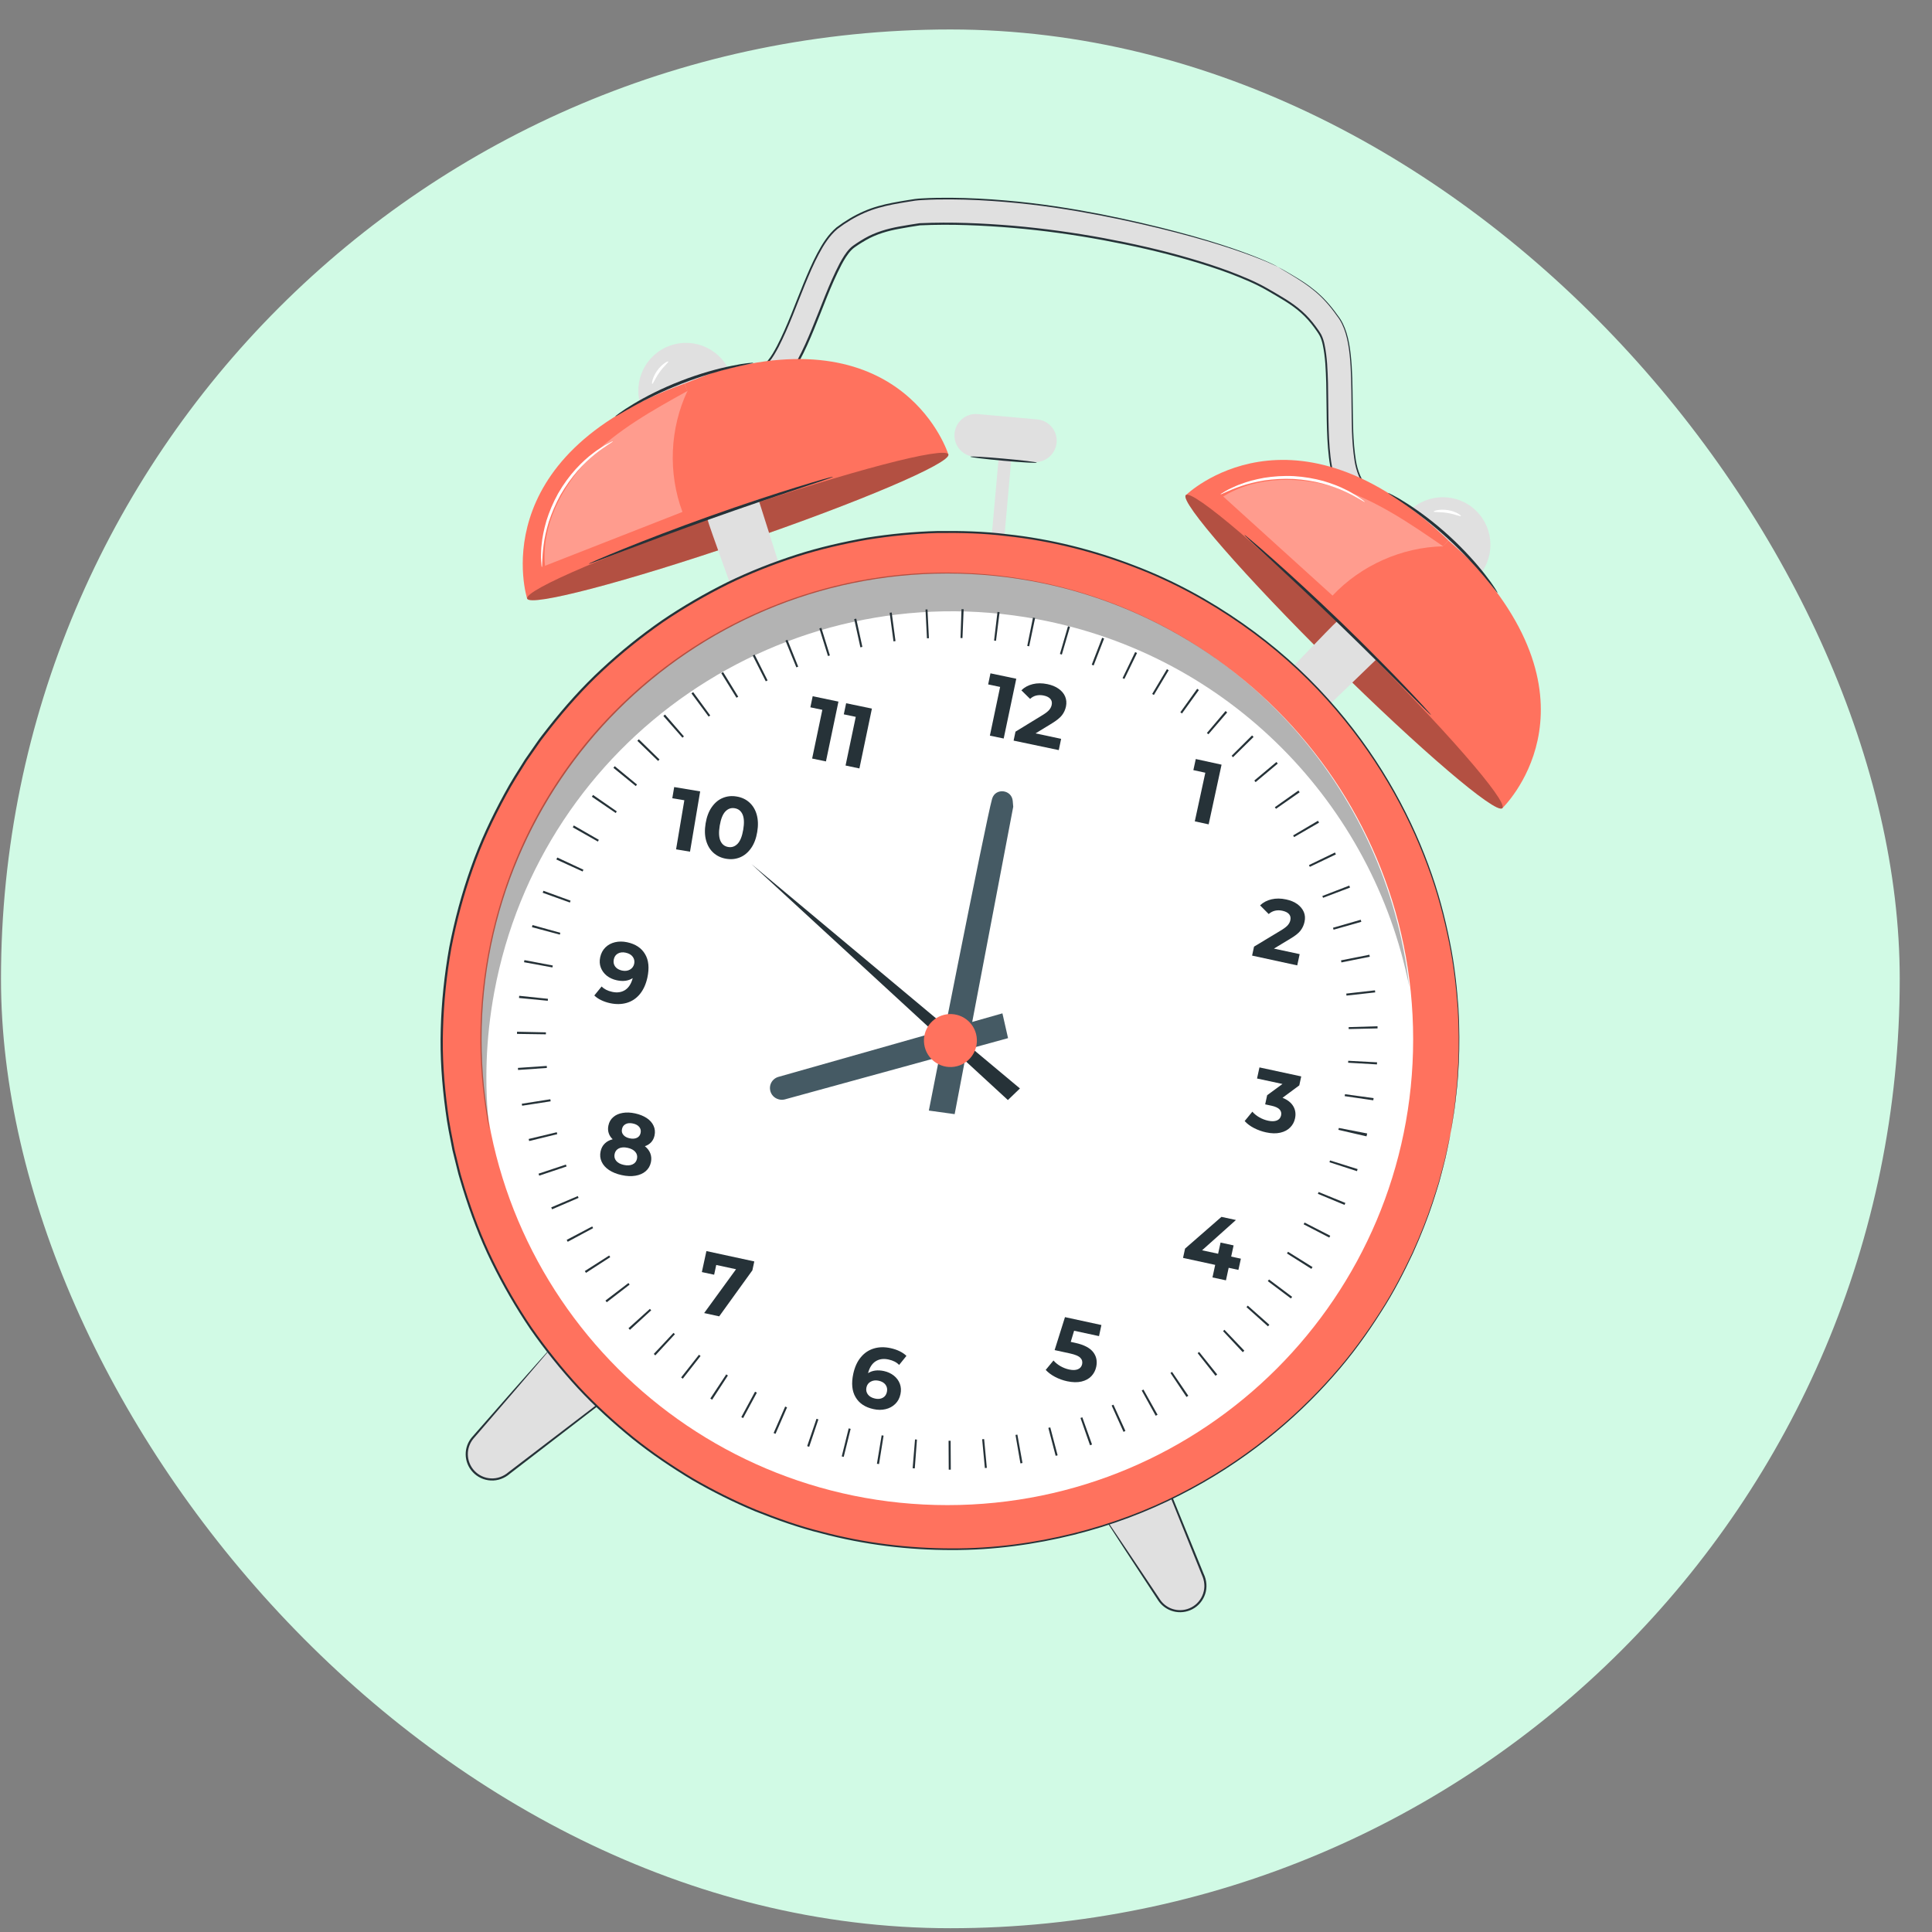 <svg xmlns="http://www.w3.org/2000/svg" width="47" height="47" viewBox="0 0 47 47" fill="none"><rect x="0" y="0" width="47" height="47" fill="#808080" stroke="none"/><rect x="0.024" y="0.717" width="46.191" height="46.191" rx="23.095" fill="#D1FAE5"></rect><path d="M24.621 10.959L24.314 10.931L24.108 13.226L24.416 13.254L24.621 10.959Z" fill="#E0E0E0"></path><path d="M25.139 11.24L23.693 11.11C23.407 11.084 23.195 10.832 23.221 10.545C23.247 10.259 23.499 10.047 23.786 10.073L25.232 10.203C25.518 10.229 25.73 10.481 25.704 10.768C25.678 11.054 25.425 11.265 25.139 11.24Z" fill="#E0E0E0"></path><path d="M25.224 11.255C25.223 11.269 24.859 11.249 24.412 11.209C23.965 11.169 23.604 11.124 23.605 11.11C23.605 11.096 23.97 11.116 24.417 11.157C24.864 11.196 25.226 11.24 25.224 11.255Z" fill="#263238"></path><path d="M31.089 6.493C31.779 6.889 32.159 7.108 32.6 7.774C32.879 8.193 32.887 8.981 32.895 9.815C32.9 10.373 32.906 10.949 32.997 11.344C33.178 12.128 33.921 12.277 33.952 12.284L33.846 12.877C33.845 12.877 33.844 12.877 33.842 12.876C33.759 12.861 32.677 12.638 32.41 11.481C32.303 11.021 32.297 10.412 32.292 9.822C32.285 9.145 32.278 8.377 32.1 8.109C31.736 7.561 31.458 7.401 30.789 7.017C30.789 7.017 29.735 6.375 27.026 5.849C24.318 5.325 22.375 5.455 22.375 5.455C21.611 5.574 21.296 5.624 20.76 6.004C20.496 6.192 20.214 6.904 19.965 7.533C19.748 8.082 19.523 8.649 19.26 9.04C18.582 10.041 17.469 9.836 17.418 9.828L17.533 9.237L17.476 9.532L17.532 9.236C17.564 9.242 18.311 9.368 18.761 8.702C18.988 8.365 19.2 7.83 19.405 7.312C19.712 6.536 20.002 5.803 20.412 5.512C21.063 5.05 21.497 4.982 22.282 4.859C22.282 4.859 24.12 4.67 27.058 5.283C29.996 5.895 31.089 6.493 31.089 6.493Z" fill="#E0E0E0"></path><path d="M31.089 6.493C31.089 6.493 31.066 6.482 31.019 6.46C30.973 6.439 30.903 6.407 30.811 6.367C30.626 6.289 30.349 6.182 29.983 6.059C29.251 5.814 28.162 5.514 26.768 5.24C26.071 5.107 25.296 4.982 24.45 4.913C24.027 4.877 23.587 4.853 23.13 4.851C22.902 4.85 22.671 4.853 22.436 4.867C22.378 4.871 22.317 4.873 22.26 4.882C22.202 4.891 22.143 4.901 22.084 4.91C21.965 4.929 21.847 4.949 21.727 4.972C21.489 5.02 21.25 5.081 21.024 5.182C20.797 5.282 20.577 5.414 20.375 5.568C20.182 5.73 20.04 5.954 19.918 6.185C19.794 6.417 19.691 6.662 19.587 6.912C19.382 7.411 19.199 7.936 18.94 8.442C18.873 8.566 18.804 8.693 18.711 8.805C18.62 8.918 18.511 9.018 18.384 9.093C18.13 9.245 17.824 9.3 17.527 9.259L17.556 9.239C17.539 9.33 17.52 9.432 17.501 9.535L17.453 9.526C17.471 9.434 17.491 9.333 17.51 9.231L17.559 9.24C17.523 9.423 17.484 9.626 17.444 9.831L17.424 9.802C17.935 9.879 18.502 9.753 18.909 9.395C19.114 9.219 19.273 8.994 19.404 8.75C19.535 8.507 19.647 8.25 19.754 7.99C19.971 7.47 20.157 6.927 20.425 6.411C20.495 6.283 20.569 6.155 20.673 6.046C20.727 5.99 20.791 5.952 20.85 5.911C20.911 5.871 20.974 5.832 21.038 5.795C21.295 5.648 21.585 5.564 21.876 5.511C22.042 5.48 22.209 5.455 22.37 5.43H22.372H22.372C23.143 5.395 23.903 5.43 24.65 5.492C25.396 5.557 26.129 5.66 26.844 5.791C27.557 5.925 28.256 6.081 28.928 6.278C29.264 6.375 29.596 6.482 29.917 6.602C30.238 6.725 30.553 6.853 30.846 7.023C31.134 7.191 31.429 7.351 31.677 7.573C31.801 7.682 31.91 7.807 32.006 7.938C32.054 8.005 32.102 8.067 32.143 8.142C32.18 8.217 32.204 8.295 32.221 8.374C32.288 8.69 32.296 9.007 32.306 9.316C32.31 9.626 32.314 9.931 32.318 10.232C32.324 10.532 32.334 10.829 32.368 11.117C32.402 11.405 32.468 11.684 32.598 11.93C32.855 12.428 33.35 12.748 33.848 12.858L33.826 12.873C33.864 12.661 33.899 12.469 33.932 12.281L33.947 12.302C33.677 12.239 33.437 12.095 33.261 11.9C33.081 11.706 32.992 11.454 32.953 11.213C32.877 10.726 32.885 10.261 32.878 9.83C32.874 9.398 32.872 8.996 32.833 8.629C32.794 8.263 32.715 7.924 32.524 7.684C32.351 7.435 32.168 7.236 31.987 7.086C31.808 6.935 31.64 6.83 31.504 6.745C31.368 6.66 31.262 6.599 31.192 6.557C31.125 6.515 31.089 6.493 31.089 6.493C31.089 6.493 31.237 6.571 31.512 6.736C31.649 6.819 31.819 6.923 31.999 7.074C32.181 7.223 32.367 7.422 32.542 7.672C32.737 7.914 32.819 8.259 32.859 8.626C32.9 8.995 32.903 9.397 32.908 9.829C32.916 10.259 32.909 10.724 32.986 11.207C33.026 11.446 33.113 11.688 33.288 11.877C33.458 12.065 33.695 12.206 33.955 12.266L33.973 12.27L33.97 12.287C33.936 12.475 33.902 12.667 33.865 12.88L33.862 12.899L33.843 12.895C33.585 12.84 33.335 12.73 33.112 12.572C32.886 12.416 32.698 12.2 32.564 11.95C32.43 11.698 32.362 11.411 32.328 11.121C32.293 10.831 32.282 10.533 32.276 10.233C32.272 9.932 32.267 9.627 32.263 9.317C32.253 9.008 32.244 8.692 32.178 8.384C32.161 8.307 32.138 8.231 32.102 8.163C32.066 8.097 32.016 8.03 31.97 7.966C31.875 7.837 31.768 7.715 31.647 7.608C31.405 7.392 31.112 7.234 30.823 7.065C30.535 6.898 30.22 6.77 29.901 6.648C29.58 6.529 29.251 6.423 28.915 6.326C28.245 6.131 27.548 5.974 26.836 5.842C26.123 5.71 25.391 5.608 24.647 5.544C23.902 5.482 23.142 5.447 22.378 5.482H22.38C22.218 5.507 22.052 5.533 21.887 5.564C21.598 5.615 21.316 5.697 21.065 5.842C21.002 5.878 20.94 5.916 20.88 5.955C20.82 5.996 20.759 6.034 20.712 6.084C20.614 6.186 20.541 6.311 20.473 6.437C20.206 6.947 20.02 7.49 19.803 8.011C19.695 8.272 19.584 8.53 19.45 8.776C19.319 9.022 19.154 9.254 18.943 9.435C18.522 9.804 17.942 9.933 17.416 9.853L17.391 9.849L17.396 9.823C17.436 9.618 17.475 9.415 17.511 9.232L17.56 9.241C17.54 9.343 17.52 9.445 17.502 9.536L17.454 9.527C17.473 9.424 17.493 9.322 17.51 9.231L17.514 9.208L17.538 9.211C17.82 9.25 18.12 9.197 18.362 9.051C18.484 8.979 18.589 8.882 18.677 8.774C18.767 8.667 18.835 8.541 18.901 8.419C19.159 7.919 19.342 7.394 19.548 6.894C19.652 6.644 19.756 6.398 19.881 6.163C20.005 5.93 20.148 5.702 20.35 5.532C20.558 5.375 20.778 5.243 21.009 5.142C21.239 5.04 21.482 4.977 21.722 4.931C21.842 4.908 21.961 4.888 22.079 4.869C22.139 4.86 22.198 4.85 22.257 4.841C22.317 4.832 22.377 4.83 22.436 4.826C22.672 4.812 22.904 4.81 23.133 4.811C23.591 4.815 24.032 4.839 24.455 4.876C25.303 4.947 26.078 5.074 26.775 5.209C28.169 5.487 29.258 5.792 29.989 6.043C30.354 6.168 30.631 6.278 30.815 6.359C30.907 6.4 30.976 6.433 31.022 6.456C31.067 6.479 31.089 6.493 31.089 6.493Z" fill="#263238"></path><path d="M16.313 8.404C15.708 8.611 15.384 9.27 15.592 9.875L17.784 9.125C17.577 8.519 16.918 8.196 16.313 8.404Z" fill="#E0E0E0"></path><path d="M23.071 11.055C23 10.848 20.648 11.465 17.819 12.433C14.99 13.402 12.753 14.355 12.824 14.562C12.895 14.77 15.247 14.152 18.076 13.184C20.905 12.216 23.141 11.262 23.071 11.055Z" fill="#FF725E"></path><path d="M17.885 12.407L12.823 14.56C12.823 14.56 11.715 11.111 16.653 9.331" fill="#FF725E"></path><path d="M23.071 11.055C23.071 11.055 22.032 7.705 17.385 9.055C17.246 9.095 16.654 9.332 16.654 9.332L17.757 12.448L23.071 11.055Z" fill="#FF725E"></path><g opacity="0.3"><path d="M23.071 11.055C23 10.848 20.648 11.465 17.819 12.433C14.99 13.402 12.753 14.355 12.824 14.562C12.895 14.77 15.247 14.152 18.076 13.184C20.905 12.216 23.141 11.262 23.071 11.055Z" fill="black"></path></g><path d="M18.326 8.827C18.328 8.838 18.127 8.872 17.809 8.949C17.491 9.025 17.055 9.15 16.59 9.331C16.124 9.512 15.719 9.712 15.432 9.871C15.145 10.029 14.974 10.14 14.968 10.13C14.965 10.126 15.005 10.095 15.08 10.041C15.155 9.986 15.266 9.913 15.408 9.828C15.69 9.657 16.095 9.447 16.565 9.265C17.034 9.083 17.475 8.964 17.798 8.9C17.96 8.866 18.091 8.845 18.183 8.835C18.275 8.825 18.325 8.822 18.326 8.827Z" fill="#263238"></path><path d="M18.451 12.149L17.211 12.635C17.241 12.774 17.961 14.748 17.961 14.748L19.121 14.262L18.451 12.149Z" fill="#E0E0E0"></path><path d="M20.266 11.599C20.267 11.601 20.246 11.61 20.206 11.625C20.159 11.642 20.102 11.661 20.033 11.685C19.871 11.74 19.654 11.812 19.392 11.9C18.85 12.081 18.103 12.333 17.283 12.625C16.463 12.917 15.724 13.194 15.19 13.397C14.931 13.495 14.718 13.575 14.558 13.636C14.49 13.661 14.433 13.681 14.386 13.699C14.345 13.713 14.324 13.719 14.323 13.716C14.322 13.714 14.342 13.703 14.38 13.686C14.427 13.666 14.482 13.64 14.548 13.61C14.695 13.546 14.907 13.458 15.172 13.351C15.701 13.136 16.438 12.852 17.259 12.559C18.08 12.267 18.829 12.021 19.375 11.853C19.648 11.769 19.87 11.703 20.024 11.659C20.094 11.64 20.153 11.624 20.201 11.611C20.243 11.601 20.265 11.597 20.266 11.599Z" fill="#263238"></path><g opacity="0.3"><path d="M16.724 9.511C15.875 9.981 15.013 10.462 14.333 11.155C13.654 11.849 13.169 12.796 13.258 13.764L16.602 12.454C16.249 11.509 16.294 10.423 16.724 9.511Z" fill="white"></path></g><path d="M14.91 10.736C14.917 10.748 14.731 10.844 14.471 11.051C14.341 11.155 14.197 11.291 14.051 11.455C13.908 11.621 13.765 11.816 13.638 12.036C13.515 12.258 13.422 12.48 13.353 12.689C13.289 12.899 13.245 13.093 13.225 13.257C13.181 13.587 13.195 13.795 13.181 13.796C13.176 13.796 13.171 13.745 13.165 13.651C13.161 13.603 13.159 13.546 13.162 13.479C13.165 13.412 13.164 13.335 13.176 13.252C13.191 13.084 13.23 12.886 13.292 12.671C13.359 12.457 13.452 12.229 13.578 12.003C13.707 11.778 13.855 11.58 14.004 11.414C14.155 11.249 14.305 11.114 14.442 11.014C14.507 10.961 14.574 10.922 14.63 10.885C14.685 10.847 14.736 10.819 14.778 10.798C14.861 10.753 14.908 10.732 14.91 10.736Z" fill="white"></path><path d="M16.258 8.794C16.27 8.811 16.151 8.906 16.045 9.055C15.938 9.204 15.886 9.346 15.866 9.34C15.848 9.337 15.873 9.175 15.989 9.014C16.104 8.853 16.249 8.778 16.258 8.794Z" fill="white"></path><path d="M35.914 12.43C35.46 11.981 34.726 11.985 34.276 12.439L35.923 14.068C36.373 13.614 36.369 12.88 35.914 12.43Z" fill="#E0E0E0"></path><path d="M36.547 19.661C36.702 19.506 35.103 17.674 32.976 15.57C30.849 13.467 29.001 11.888 28.847 12.045C28.693 12.2 30.291 14.032 32.418 16.135C34.545 18.239 36.393 19.818 36.547 19.661Z" fill="#FF725E"></path><path d="M33.03 15.62L28.85 12.044C28.85 12.044 31.445 9.517 35.236 13.147" fill="#FF725E"></path><path d="M36.547 19.661C36.547 19.661 39.084 17.239 35.808 13.679C35.711 13.572 35.235 13.148 35.235 13.148L32.935 15.522L36.547 19.661Z" fill="#FF725E"></path><g opacity="0.3"><path d="M36.547 19.661C36.702 19.506 35.103 17.674 32.976 15.57C30.849 13.467 29.001 11.888 28.847 12.045C28.693 12.2 30.291 14.032 32.418 16.135C34.545 18.239 36.393 19.818 36.547 19.661Z" fill="black"></path></g><path d="M36.431 14.42C36.422 14.426 36.303 14.262 36.092 14.012C35.882 13.761 35.576 13.427 35.208 13.091C34.839 12.754 34.478 12.48 34.209 12.294C33.94 12.107 33.766 12.004 33.771 11.994C33.773 11.99 33.819 12.011 33.9 12.054C33.982 12.096 34.097 12.163 34.236 12.253C34.514 12.429 34.883 12.699 35.255 13.038C35.626 13.378 35.929 13.72 36.131 13.981C36.233 14.111 36.31 14.22 36.36 14.297C36.409 14.374 36.435 14.418 36.431 14.42Z" fill="#263238"></path><path d="M33.512 16.012L32.525 15.118C32.415 15.206 30.967 16.729 30.967 16.729L31.918 17.552L33.512 16.012Z" fill="#E0E0E0"></path><path d="M34.811 17.391C34.809 17.393 34.792 17.378 34.762 17.35C34.726 17.315 34.682 17.273 34.63 17.221C34.51 17.101 34.348 16.938 34.154 16.743C33.751 16.338 33.193 15.781 32.567 15.177C31.94 14.573 31.364 14.034 30.945 13.646C30.742 13.458 30.575 13.303 30.449 13.187C30.396 13.137 30.353 13.095 30.316 13.06C30.286 13.031 30.271 13.014 30.273 13.012C30.275 13.01 30.293 13.023 30.325 13.049C30.364 13.081 30.41 13.12 30.466 13.167C30.589 13.269 30.763 13.421 30.977 13.61C31.405 13.989 31.987 14.522 32.614 15.127C33.241 15.732 33.794 16.295 34.188 16.709C34.384 16.915 34.542 17.085 34.649 17.203C34.697 17.257 34.739 17.304 34.772 17.341C34.799 17.372 34.813 17.39 34.811 17.391Z" fill="#263238"></path><g opacity="0.3"><path d="M35.107 13.29C34.307 12.739 33.494 12.181 32.571 11.881C31.648 11.581 30.583 11.569 29.757 12.078L32.417 14.489C33.107 13.755 34.099 13.312 35.107 13.29Z" fill="white"></path></g><path d="M33.202 12.211C33.194 12.223 33.026 12.099 32.724 11.959C32.574 11.888 32.387 11.821 32.175 11.763C31.963 11.708 31.725 11.667 31.472 11.652C31.219 11.64 30.977 11.656 30.76 11.687C30.544 11.723 30.351 11.77 30.194 11.825C29.879 11.932 29.7 12.038 29.692 12.025C29.69 12.021 29.734 11.992 29.816 11.945C29.856 11.921 29.907 11.893 29.968 11.867C30.03 11.84 30.098 11.805 30.178 11.779C30.336 11.717 30.53 11.664 30.751 11.624C30.972 11.589 31.219 11.57 31.477 11.583C31.735 11.598 31.978 11.643 32.193 11.701C32.408 11.765 32.597 11.838 32.746 11.916C32.824 11.951 32.888 11.993 32.945 12.027C33.003 12.06 33.05 12.093 33.089 12.121C33.164 12.175 33.205 12.207 33.202 12.211Z" fill="white"></path><path d="M35.541 12.553C35.53 12.572 35.393 12.507 35.212 12.479C35.032 12.448 34.881 12.465 34.877 12.445C34.872 12.428 35.029 12.378 35.223 12.41C35.419 12.441 35.551 12.539 35.541 12.553Z" fill="white"></path><path d="M26.601 36.509L28.196 38.92C28.365 39.176 28.697 39.269 28.973 39.137C29.268 38.998 29.403 38.652 29.28 38.349L28.156 35.573L26.601 36.509Z" fill="#E0E0E0"></path><path d="M26.6 36.508C26.599 36.508 26.607 36.502 26.625 36.491C26.645 36.478 26.671 36.462 26.703 36.441C26.777 36.395 26.88 36.332 27.01 36.251C27.284 36.083 27.672 35.846 28.145 35.556L28.165 35.544L28.174 35.566C28.477 36.307 28.863 37.257 29.283 38.29C29.356 38.44 29.372 38.624 29.317 38.781C29.265 38.939 29.151 39.073 29.007 39.147C28.865 39.223 28.696 39.239 28.547 39.2C28.396 39.161 28.266 39.067 28.182 38.944C27.869 38.467 27.587 38.036 27.349 37.673C27.118 37.314 26.929 37.024 26.796 36.819C26.733 36.721 26.684 36.644 26.648 36.588C26.633 36.564 26.621 36.545 26.611 36.529C26.603 36.516 26.599 36.508 26.6 36.508C26.601 36.508 26.606 36.516 26.616 36.53C26.627 36.546 26.641 36.566 26.658 36.59C26.696 36.646 26.749 36.723 26.816 36.822C26.953 37.025 27.147 37.313 27.387 37.668C27.625 38.025 27.909 38.447 28.223 38.917C28.3 39.03 28.42 39.117 28.56 39.152C28.698 39.188 28.853 39.172 28.984 39.102C29.116 39.034 29.221 38.911 29.269 38.765C29.319 38.618 29.305 38.456 29.236 38.309C28.82 37.274 28.436 36.323 28.137 35.581L28.166 35.591C27.693 35.87 27.305 36.099 27.031 36.261C26.897 36.339 26.791 36.4 26.715 36.444C26.681 36.464 26.653 36.479 26.631 36.492C26.612 36.504 26.601 36.508 26.6 36.508Z" fill="#263238"></path><path d="M13.407 32.791L11.507 34.972C11.305 35.203 11.305 35.547 11.505 35.779C11.718 36.026 12.087 36.063 12.346 35.865L14.722 34.043L13.407 32.791Z" fill="#E0E0E0"></path><path d="M13.407 32.791C13.407 32.79 13.415 32.796 13.43 32.81C13.448 32.827 13.471 32.848 13.499 32.873C13.563 32.932 13.652 33.014 13.764 33.118C13.999 33.336 14.33 33.648 14.736 34.027L14.752 34.043L14.733 34.058C14.099 34.547 13.287 35.172 12.403 35.852C12.278 35.962 12.105 36.027 11.938 36.016C11.772 36.008 11.612 35.933 11.503 35.814C11.391 35.697 11.33 35.539 11.329 35.385C11.326 35.229 11.383 35.079 11.479 34.966C11.856 34.538 12.195 34.15 12.482 33.824C12.765 33.505 12.995 33.246 13.158 33.062C13.235 32.976 13.296 32.908 13.34 32.859C13.36 32.837 13.376 32.821 13.388 32.806C13.401 32.796 13.407 32.79 13.407 32.791C13.407 32.792 13.402 32.799 13.391 32.812C13.378 32.828 13.363 32.847 13.344 32.87C13.299 32.922 13.239 32.993 13.163 33.083C13.003 33.27 12.777 33.534 12.499 33.858C12.219 34.183 11.886 34.569 11.518 34.997C11.43 35.102 11.378 35.241 11.381 35.385C11.383 35.527 11.44 35.673 11.542 35.78C11.643 35.889 11.789 35.958 11.942 35.965C12.097 35.974 12.249 35.918 12.373 35.811C13.259 35.134 14.074 34.512 14.71 34.026L14.708 34.057C14.313 33.675 13.99 33.361 13.761 33.141C13.651 33.032 13.562 32.947 13.499 32.885C13.471 32.857 13.448 32.834 13.431 32.816C13.415 32.801 13.407 32.792 13.407 32.791Z" fill="#263238"></path><path d="M31.87 34.064C36.703 29.231 36.703 21.396 31.87 16.564C27.038 11.731 19.203 11.731 14.37 16.564C9.538 21.396 9.538 29.231 14.37 34.064C19.203 38.896 27.038 38.896 31.87 34.064Z" fill="#FF725E"></path><path d="M35.288 27.571C35.288 27.571 35.297 27.504 35.317 27.373C35.327 27.306 35.34 27.225 35.355 27.129C35.371 27.032 35.389 26.919 35.4 26.791C35.413 26.662 35.429 26.518 35.445 26.359C35.458 26.2 35.464 26.025 35.476 25.836C35.492 25.458 35.49 25.021 35.462 24.53C35.425 24.041 35.37 23.496 35.248 22.911C35.129 22.326 34.967 21.694 34.72 21.041C34.235 19.735 33.454 18.318 32.273 17.014C31.686 16.361 30.995 15.745 30.209 15.196C29.424 14.647 28.545 14.161 27.58 13.795C26.616 13.425 25.575 13.157 24.48 13.041C23.934 12.973 23.375 12.96 22.81 12.967C22.245 12.982 21.674 13.037 21.101 13.129C20.53 13.23 19.956 13.36 19.39 13.542C18.825 13.727 18.263 13.944 17.717 14.211C17.174 14.481 16.642 14.789 16.128 15.138C15.619 15.492 15.13 15.885 14.668 16.315C14.205 16.744 13.78 17.221 13.383 17.725C13.287 17.854 13.182 17.976 13.093 18.11C13.001 18.243 12.908 18.375 12.816 18.508C12.644 18.782 12.468 19.055 12.314 19.343C12.002 19.915 11.721 20.511 11.503 21.135C11.282 21.759 11.108 22.402 10.981 23.06C10.864 23.72 10.795 24.383 10.777 25.044C10.755 25.706 10.804 26.363 10.89 27.009C10.93 27.334 10.996 27.652 11.059 27.969C11.097 28.126 11.136 28.283 11.174 28.439C11.209 28.597 11.263 28.749 11.306 28.903C11.496 29.516 11.722 30.114 12.001 30.682C12.278 31.249 12.593 31.792 12.94 32.304C13.294 32.813 13.68 33.292 14.091 33.74C14.505 34.184 14.951 34.59 15.412 34.965C15.876 35.337 16.365 35.666 16.861 35.965C17.364 36.256 17.877 36.511 18.399 36.729C18.924 36.938 19.451 37.127 19.985 37.259C21.047 37.543 22.117 37.667 23.149 37.668C24.182 37.673 25.177 37.534 26.107 37.303C27.037 37.073 27.903 36.745 28.685 36.347C30.255 35.553 31.492 34.51 32.413 33.467C32.878 32.946 33.256 32.415 33.578 31.911C33.903 31.409 34.148 30.919 34.359 30.476C34.562 30.028 34.721 29.621 34.84 29.262C34.897 29.082 34.953 28.917 34.999 28.764C35.04 28.609 35.078 28.47 35.111 28.345C35.147 28.221 35.17 28.109 35.19 28.013C35.211 27.917 35.228 27.836 35.242 27.771C35.272 27.638 35.288 27.571 35.288 27.571C35.288 27.571 35.276 27.639 35.248 27.768C35.235 27.833 35.218 27.915 35.198 28.01C35.179 28.106 35.156 28.219 35.121 28.343C35.088 28.469 35.052 28.609 35.011 28.764C34.967 28.917 34.91 29.083 34.854 29.264C34.736 29.623 34.578 30.031 34.376 30.481C34.167 30.925 33.922 31.416 33.596 31.92C33.276 32.426 32.898 32.959 32.433 33.482C31.512 34.53 30.274 35.578 28.7 36.376C27.916 36.778 27.048 37.107 26.115 37.34C25.182 37.571 24.184 37.712 23.147 37.708C22.111 37.708 21.038 37.585 19.972 37.3C19.436 37.168 18.907 36.979 18.38 36.77C17.855 36.552 17.34 36.295 16.835 36.003C16.337 35.702 15.846 35.373 15.38 34.999C14.917 34.623 14.47 34.216 14.054 33.77C13.641 33.321 13.253 32.84 12.898 32.33C12.549 31.815 12.233 31.27 11.954 30.7C11.674 30.131 11.447 29.53 11.256 28.914C11.212 28.759 11.159 28.606 11.123 28.449C11.084 28.291 11.046 28.133 11.006 27.976C10.944 27.657 10.877 27.338 10.837 27.012C10.75 26.364 10.702 25.704 10.722 25.039C10.74 24.376 10.81 23.709 10.928 23.047C11.056 22.387 11.23 21.74 11.452 21.114C11.671 20.487 11.953 19.889 12.267 19.314C12.421 19.025 12.598 18.751 12.771 18.476C12.863 18.342 12.956 18.21 13.049 18.076C13.139 17.942 13.243 17.818 13.341 17.69C13.739 17.184 14.167 16.705 14.632 16.275C15.097 15.843 15.587 15.449 16.098 15.094C16.613 14.744 17.147 14.435 17.693 14.164C18.241 13.896 18.805 13.677 19.372 13.493C19.94 13.311 20.517 13.181 21.091 13.079C21.666 12.988 22.24 12.933 22.807 12.918C23.374 12.912 23.935 12.925 24.483 12.994C25.581 13.111 26.627 13.381 27.593 13.754C28.561 14.121 29.444 14.611 30.23 15.162C31.018 15.714 31.71 16.333 32.298 16.988C33.48 18.298 34.261 19.72 34.745 21.03C34.99 21.685 35.153 22.317 35.27 22.905C35.391 23.492 35.444 24.038 35.48 24.529C35.506 25.02 35.507 25.458 35.489 25.836C35.477 26.025 35.47 26.201 35.456 26.359C35.438 26.518 35.423 26.662 35.408 26.791C35.396 26.92 35.377 27.032 35.361 27.129C35.345 27.226 35.332 27.308 35.321 27.373C35.3 27.505 35.288 27.571 35.288 27.571Z" fill="#263238"></path><path d="M23.047 36.615C29.305 36.615 34.378 31.542 34.378 25.283C34.378 19.025 29.305 13.952 23.047 13.952C16.788 13.952 11.715 19.025 11.715 25.283C11.715 31.542 16.788 36.615 23.047 36.615Z" fill="white"></path><g opacity="0.3"><path d="M12.024 24.136C13.166 17.983 19.081 13.921 25.233 15.063C29.924 15.935 33.4 19.58 34.28 23.991C33.737 19.165 30.108 15.053 25.086 14.121C18.933 12.979 13.02 17.041 11.878 23.194C11.607 24.655 11.629 26.102 11.904 27.476C11.78 26.389 11.814 25.266 12.024 24.136Z" fill="black"></path></g><path d="M24.723 16.512L24.417 17.966L24.081 17.896L24.33 16.711L24.039 16.65L24.095 16.38L24.723 16.512Z" fill="#263238"></path><path d="M25.814 17.974L25.757 18.248L24.658 18.017L24.704 17.799L25.377 17.387C25.448 17.343 25.498 17.302 25.528 17.265C25.557 17.229 25.576 17.19 25.584 17.15C25.597 17.092 25.587 17.043 25.553 17.003C25.52 16.964 25.466 16.936 25.39 16.92C25.327 16.907 25.266 16.907 25.21 16.92C25.154 16.933 25.103 16.961 25.059 17.002L24.847 16.793C24.921 16.72 25.014 16.67 25.123 16.643C25.232 16.616 25.352 16.616 25.481 16.643C25.59 16.666 25.68 16.703 25.754 16.756C25.827 16.808 25.881 16.871 25.912 16.945C25.943 17.02 25.95 17.1 25.932 17.187C25.915 17.266 25.883 17.337 25.835 17.399C25.787 17.461 25.707 17.526 25.593 17.596L25.192 17.841L25.814 17.974Z" fill="#263238"></path><path d="M29.717 18.602L29.403 20.054L29.066 19.981L29.322 18.798L29.031 18.735L29.09 18.465L29.717 18.602Z" fill="#263238"></path><path d="M31.617 23.211L31.558 23.485L30.46 23.247L30.507 23.029L31.182 22.622C31.253 22.577 31.304 22.537 31.333 22.501C31.362 22.465 31.382 22.427 31.39 22.387C31.403 22.328 31.393 22.279 31.36 22.24C31.327 22.2 31.273 22.173 31.197 22.156C31.133 22.142 31.073 22.142 31.017 22.155C30.961 22.168 30.91 22.195 30.864 22.236L30.654 22.025C30.729 21.953 30.821 21.904 30.931 21.878C31.041 21.852 31.16 21.853 31.289 21.881C31.397 21.904 31.488 21.942 31.561 21.995C31.634 22.049 31.686 22.112 31.718 22.186C31.749 22.26 31.755 22.34 31.735 22.428C31.718 22.507 31.685 22.577 31.637 22.64C31.589 22.702 31.508 22.766 31.393 22.834L30.991 23.077L31.617 23.211Z" fill="#263238"></path><path d="M31.462 26.912C31.514 27 31.528 27.1 31.504 27.209C31.486 27.293 31.447 27.367 31.386 27.428C31.326 27.489 31.247 27.532 31.146 27.555C31.047 27.578 30.931 27.576 30.799 27.547C30.697 27.525 30.599 27.49 30.506 27.442C30.413 27.394 30.337 27.337 30.279 27.272L30.466 27.044C30.512 27.097 30.569 27.143 30.637 27.182C30.704 27.22 30.776 27.248 30.852 27.264C30.937 27.282 31.007 27.28 31.062 27.258C31.117 27.236 31.151 27.195 31.165 27.136C31.191 27.016 31.112 26.938 30.932 26.899L30.778 26.866L30.826 26.644L31.199 26.37L30.58 26.237L30.639 25.967L31.655 26.186L31.608 26.404L31.2 26.706C31.323 26.755 31.41 26.824 31.462 26.912Z" fill="#263238"></path><path d="M30.127 30.893L29.89 30.842L29.824 31.147L29.496 31.076L29.562 30.771L28.78 30.601L28.829 30.375L29.714 29.603L30.067 29.679L29.243 30.416L29.633 30.5L29.693 30.228L30.01 30.297L29.951 30.569L30.187 30.62L30.127 30.893Z" fill="#263238"></path><path d="M26.593 32.892C26.673 32.994 26.697 33.114 26.668 33.251C26.649 33.339 26.61 33.415 26.549 33.479C26.489 33.542 26.409 33.585 26.31 33.609C26.209 33.633 26.093 33.63 25.96 33.602C25.858 33.58 25.761 33.545 25.667 33.496C25.574 33.447 25.499 33.39 25.439 33.326L25.628 33.097C25.674 33.15 25.732 33.197 25.798 33.235C25.865 33.273 25.936 33.301 26.012 33.317C26.097 33.335 26.167 33.333 26.222 33.31C26.277 33.287 26.312 33.246 26.325 33.187C26.338 33.124 26.323 33.072 26.279 33.029C26.236 32.986 26.152 32.952 26.028 32.925L25.656 32.844L25.908 32.042L26.794 32.234L26.736 32.504L26.13 32.373L26.048 32.644L26.166 32.67C26.37 32.715 26.512 32.789 26.593 32.892Z" fill="#263238"></path><path d="M21.745 33.465C21.813 33.52 21.861 33.585 21.891 33.663C21.92 33.742 21.925 33.825 21.906 33.915C21.885 34.013 21.843 34.092 21.778 34.155C21.713 34.218 21.635 34.26 21.543 34.281C21.451 34.303 21.353 34.303 21.251 34.28C21.047 34.236 20.902 34.14 20.814 33.99C20.726 33.841 20.708 33.651 20.758 33.419C20.794 33.255 20.855 33.12 20.943 33.016C21.03 32.911 21.136 32.841 21.261 32.804C21.385 32.767 21.521 32.765 21.667 32.797C21.745 32.814 21.817 32.838 21.885 32.871C21.952 32.904 22.008 32.942 22.051 32.985L21.873 33.205C21.812 33.14 21.727 33.097 21.617 33.073C21.494 33.046 21.388 33.061 21.301 33.117C21.214 33.173 21.152 33.27 21.117 33.405C21.222 33.338 21.35 33.321 21.505 33.354C21.596 33.374 21.676 33.411 21.745 33.465ZM21.475 34.004C21.528 33.975 21.562 33.928 21.576 33.861C21.59 33.795 21.579 33.736 21.543 33.687C21.507 33.638 21.451 33.605 21.376 33.589C21.303 33.573 21.239 33.581 21.183 33.611C21.126 33.641 21.092 33.689 21.078 33.752C21.064 33.816 21.076 33.873 21.113 33.923C21.151 33.973 21.208 34.006 21.287 34.023C21.358 34.04 21.421 34.033 21.475 34.004Z" fill="#263238"></path><path d="M18.35 30.687L18.303 30.904L17.496 32.023L17.13 31.943L17.906 30.877L17.424 30.773L17.373 31.01L17.074 30.946L17.185 30.435L18.35 30.687Z" fill="#263238"></path><path d="M15.821 28.06C15.846 28.126 15.851 28.198 15.835 28.274C15.816 28.364 15.773 28.436 15.707 28.493C15.642 28.549 15.559 28.585 15.458 28.602C15.357 28.619 15.246 28.614 15.124 28.587C15.003 28.561 14.9 28.519 14.815 28.463C14.731 28.406 14.671 28.339 14.636 28.261C14.6 28.183 14.591 28.099 14.611 28.009C14.627 27.933 14.661 27.869 14.711 27.82C14.761 27.77 14.826 27.735 14.905 27.715C14.857 27.67 14.825 27.62 14.807 27.562C14.789 27.505 14.787 27.445 14.801 27.38C14.819 27.295 14.858 27.227 14.92 27.175C14.98 27.123 15.056 27.089 15.149 27.074C15.24 27.058 15.341 27.062 15.451 27.086C15.561 27.11 15.655 27.148 15.734 27.2C15.811 27.252 15.867 27.314 15.9 27.388C15.933 27.46 15.941 27.538 15.923 27.623C15.909 27.688 15.882 27.742 15.842 27.786C15.802 27.83 15.751 27.863 15.688 27.884C15.751 27.935 15.796 27.993 15.821 28.06ZM15.389 28.326C15.447 28.299 15.483 28.253 15.496 28.19C15.51 28.126 15.496 28.07 15.455 28.022C15.414 27.974 15.351 27.941 15.267 27.923C15.184 27.905 15.114 27.91 15.057 27.936C15.001 27.963 14.966 28.008 14.952 28.071C14.938 28.136 14.951 28.193 14.991 28.241C15.031 28.289 15.093 28.321 15.176 28.339C15.262 28.358 15.332 28.353 15.389 28.326ZM15.222 27.345C15.174 27.369 15.143 27.409 15.132 27.465C15.119 27.52 15.13 27.568 15.164 27.608C15.197 27.649 15.248 27.677 15.317 27.692C15.386 27.707 15.445 27.703 15.494 27.68C15.542 27.657 15.572 27.618 15.584 27.562C15.596 27.505 15.585 27.457 15.551 27.415C15.517 27.374 15.465 27.345 15.395 27.331C15.328 27.317 15.27 27.32 15.222 27.345Z" fill="#263238"></path><path d="M15.692 23.21C15.781 23.358 15.799 23.549 15.749 23.782C15.713 23.946 15.651 24.081 15.565 24.185C15.478 24.29 15.372 24.36 15.247 24.397C15.121 24.433 14.986 24.436 14.839 24.404C14.762 24.387 14.69 24.363 14.623 24.33C14.555 24.298 14.501 24.259 14.458 24.217L14.636 23.998C14.696 24.061 14.781 24.105 14.892 24.129C15.015 24.156 15.12 24.14 15.208 24.084C15.295 24.027 15.357 23.93 15.392 23.795C15.286 23.863 15.156 23.881 15.003 23.847C14.911 23.827 14.83 23.79 14.762 23.737C14.694 23.682 14.646 23.617 14.616 23.539C14.586 23.461 14.582 23.377 14.601 23.287C14.622 23.191 14.664 23.11 14.729 23.047C14.793 22.984 14.871 22.943 14.964 22.921C15.056 22.9 15.153 22.9 15.256 22.922C15.459 22.965 15.604 23.061 15.692 23.21ZM15.324 23.588C15.379 23.557 15.413 23.51 15.428 23.447C15.441 23.383 15.43 23.326 15.393 23.276C15.357 23.226 15.3 23.193 15.221 23.176C15.149 23.16 15.086 23.167 15.033 23.196C14.98 23.225 14.946 23.272 14.932 23.339C14.918 23.405 14.929 23.464 14.965 23.513C15.001 23.562 15.057 23.594 15.131 23.611C15.205 23.626 15.269 23.619 15.324 23.588Z" fill="#263238"></path><path d="M17.033 19.252L16.786 20.719L16.447 20.662L16.648 19.468L16.355 19.419L16.401 19.147L17.033 19.252Z" fill="#263238"></path><path d="M17.357 20.747C17.272 20.671 17.213 20.571 17.178 20.449C17.143 20.326 17.14 20.186 17.166 20.028C17.192 19.871 17.242 19.739 17.315 19.635C17.389 19.53 17.477 19.455 17.582 19.412C17.688 19.368 17.8 19.356 17.921 19.377C18.043 19.397 18.146 19.445 18.23 19.521C18.315 19.598 18.375 19.697 18.409 19.819C18.443 19.942 18.448 20.082 18.421 20.24C18.395 20.398 18.345 20.529 18.272 20.633C18.198 20.738 18.11 20.812 18.005 20.856C17.899 20.9 17.786 20.912 17.665 20.891C17.545 20.871 17.442 20.823 17.357 20.747ZM17.945 20.525C18.009 20.457 18.054 20.342 18.081 20.182C18.108 20.021 18.102 19.899 18.064 19.812C18.026 19.727 17.963 19.677 17.873 19.662C17.785 19.647 17.71 19.674 17.645 19.742C17.581 19.81 17.536 19.925 17.509 20.085C17.482 20.246 17.488 20.368 17.526 20.455C17.564 20.54 17.627 20.59 17.715 20.605C17.804 20.62 17.88 20.593 17.945 20.525Z" fill="#263238"></path><path d="M20.397 17.068L20.093 18.523L19.757 18.453L20.005 17.268L19.714 17.207L19.77 16.937L20.397 17.068Z" fill="#263238"></path><path d="M21.211 17.238L20.907 18.694L20.57 18.623L20.818 17.439L20.527 17.378L20.584 17.108L21.211 17.238Z" fill="#263238"></path><path d="M23.08 35.753L23.076 35.05H23.126L23.13 35.753H23.08ZM22.254 35.722L22.202 35.718L22.26 35.017L22.307 35.021L22.254 35.722ZM23.959 35.713L23.893 35.013L23.941 35.009L24.007 35.709L23.959 35.713ZM21.384 35.617L21.333 35.609L21.448 34.917L21.495 34.925L21.384 35.617ZM24.824 35.6L24.704 34.908L24.75 34.9L24.874 35.591L24.824 35.6ZM20.525 35.442L20.477 35.43L20.646 34.748L20.694 34.76L20.525 35.442ZM25.681 35.416L25.503 34.736L25.55 34.724L25.729 35.404L25.681 35.416ZM19.685 35.197L19.636 35.18L19.863 34.515L19.909 34.53L19.685 35.197ZM26.517 35.159L26.285 34.495L26.33 34.479L26.566 35.141L26.517 35.159ZM18.866 34.881L18.82 34.861L19.101 34.217L19.147 34.237L18.866 34.881ZM27.332 34.833L27.043 34.192L27.087 34.172L27.378 34.811L27.332 34.833ZM18.078 34.498L18.034 34.474L18.368 33.856L18.412 33.88L18.078 34.498ZM28.115 34.441L27.775 33.827L27.817 33.804L28.16 34.417L28.115 34.441ZM17.324 34.051L17.28 34.022L17.667 33.435L17.708 33.462L17.324 34.051ZM28.864 33.984L28.474 33.4L28.513 33.374L28.908 33.955L28.864 33.984ZM16.61 33.54L16.57 33.509L17.004 32.957L17.043 32.987L16.61 33.54ZM29.57 33.469L29.135 32.918L29.172 32.889L29.611 33.437L29.57 33.469ZM15.942 32.973L15.904 32.938L16.384 32.425L16.419 32.457L15.942 32.973ZM30.233 32.895L29.753 32.382L29.787 32.35L30.271 32.858L30.233 32.895ZM15.324 32.351L15.289 32.312L15.81 31.841L15.842 31.876L15.324 32.351ZM30.846 32.266L30.323 31.798L30.355 31.762L30.88 32.228L30.846 32.266ZM14.761 31.68L14.729 31.639L15.288 31.212L15.317 31.251L14.761 31.68ZM31.404 31.588L30.842 31.166L30.872 31.126L31.434 31.548L31.404 31.588ZM14.255 30.965L14.227 30.921L14.819 30.543L14.845 30.583L14.255 30.965ZM31.902 30.868L31.308 30.493L31.334 30.452L31.93 30.824L31.902 30.868ZM13.811 30.209L13.786 30.163L14.407 29.835L14.429 29.877L13.811 30.209ZM32.338 30.107L31.714 29.784L31.736 29.741L32.361 30.062L32.338 30.107ZM13.43 29.419L13.41 29.372L14.056 29.097L14.075 29.141L13.43 29.419ZM32.709 29.312L32.06 29.042L32.078 28.998L32.729 29.264L32.709 29.312ZM13.117 28.6L13.101 28.552L13.767 28.331L13.783 28.377L13.117 28.6ZM33.011 28.491L32.342 28.274L32.356 28.23L33.027 28.441L33.011 28.491ZM12.873 27.758L12.861 27.708L13.545 27.544L13.556 27.591L12.873 27.758ZM33.243 27.644L32.559 27.486L32.57 27.44L33.26 27.574L33.243 27.644ZM12.702 26.899L12.694 26.851L13.388 26.742L13.396 26.792L12.702 26.899ZM33.408 26.767L32.712 26.666L32.72 26.619L33.416 26.714L33.408 26.767ZM12.603 26.029L12.6 25.979L13.301 25.931L13.304 25.98L12.603 26.029ZM33.497 25.894L32.796 25.853L32.799 25.806L33.5 25.843L33.497 25.894ZM13.28 25.162L12.577 25.152L12.578 25.099L13.281 25.114L13.28 25.162ZM32.81 25.034L32.809 24.987L33.511 24.966L33.512 25.018L32.81 25.034ZM13.326 24.346L12.626 24.278L12.631 24.225L13.33 24.298L13.326 24.346ZM32.756 24.22L32.751 24.171L33.449 24.092L33.455 24.142L32.756 24.22ZM13.439 23.535L12.748 23.408L12.758 23.357L13.448 23.488L13.439 23.535ZM32.633 23.413L32.623 23.363L33.313 23.226L33.323 23.274L32.633 23.413ZM13.619 22.737L12.941 22.555L12.954 22.504L13.631 22.692L13.619 22.737ZM32.442 22.617L32.428 22.57L33.103 22.375L33.117 22.425L32.442 22.617ZM13.864 21.956L13.202 21.718L13.22 21.67L13.881 21.911L13.864 21.956ZM32.186 21.841L32.169 21.797L32.824 21.544L32.842 21.592L32.186 21.841ZM14.174 21.201L13.535 20.909L13.557 20.861L14.193 21.158L14.174 21.201ZM31.864 21.088L31.843 21.045L32.476 20.739L32.498 20.785L31.864 21.088ZM14.545 20.473L13.934 20.127L13.959 20.081L14.568 20.431L14.545 20.473ZM31.482 20.364L31.458 20.323L32.063 19.967L32.089 20.012L31.482 20.364ZM14.978 19.778L14.398 19.382L14.428 19.339L15.005 19.739L14.978 19.778ZM31.041 19.676L31.013 19.637L31.587 19.231L31.617 19.274L31.041 19.676ZM15.466 19.123L14.922 18.679L14.955 18.639L15.497 19.086L15.466 19.123ZM30.545 19.027L30.514 18.988L31.052 18.537L31.084 18.576L30.545 19.027ZM16.009 18.511L15.505 18.022L15.541 17.985L16.044 18.476L16.009 18.511ZM29.995 18.421L29.962 18.386L30.459 17.891L30.496 17.928L29.995 18.421ZM16.602 17.946L16.138 17.418L16.178 17.383L16.638 17.915L16.602 17.946ZM29.397 17.863L29.36 17.832L29.814 17.297L29.854 17.331L29.397 17.863ZM17.239 17.433L16.821 16.868L16.863 16.838L17.278 17.405L17.239 17.433ZM28.754 17.357L28.714 17.328L29.124 16.756L29.165 16.787L28.754 17.357ZM17.916 16.974L17.547 16.377L17.591 16.35L17.959 16.949L17.916 16.974ZM28.071 16.907L28.029 16.882L28.388 16.279L28.431 16.305L28.071 16.907ZM18.629 16.574L18.312 15.948L18.358 15.925L18.673 16.553L18.629 16.574ZM27.353 16.517L27.309 16.496L27.615 15.863L27.661 15.885L27.353 16.517ZM19.373 16.235L19.108 15.584L19.156 15.565L19.418 16.218L19.373 16.235ZM26.605 16.189L26.559 16.17L26.812 15.515L26.86 15.533L26.605 16.189ZM20.142 15.959L19.933 15.288L19.981 15.273L20.189 15.945L20.142 15.959ZM25.832 15.924L25.785 15.909L25.981 15.235L26.029 15.249L25.832 15.924ZM20.931 15.748L20.78 15.061L20.83 15.05L20.979 15.737L20.931 15.748ZM25.037 15.723L24.99 15.713L25.13 15.024L25.181 15.034L25.037 15.723ZM21.736 15.603L21.643 14.907L21.692 14.9L21.785 15.596L21.736 15.603ZM24.23 15.589L24.183 15.583L24.266 14.886L24.317 14.892L24.23 15.589ZM22.55 15.528L22.515 14.827L22.563 14.825L22.598 15.526L22.55 15.528ZM23.414 15.523L23.366 15.521L23.391 14.819L23.443 14.821L23.414 15.523Z" fill="#263238"></path><path d="M24.523 25.255L19.09 26.746C19.028 26.762 18.962 26.756 18.902 26.729L18.895 26.726C18.713 26.642 18.674 26.399 18.82 26.263C18.853 26.232 18.894 26.209 18.938 26.197L24.386 24.652L24.523 25.255Z" fill="#455A64"></path><path d="M24.637 19.486C24.614 19.207 24.22 19.159 24.137 19.426C24.136 19.431 24.134 19.435 24.133 19.44C23.991 19.927 22.596 27.017 22.596 27.017L23.224 27.104L24.649 19.626L24.637 19.486Z" fill="#455A64"></path><path d="M24.519 26.761L24.812 26.479L18.28 21.02L24.519 26.761Z" fill="#263238"></path><path d="M23.758 25.218C23.81 25.57 23.569 25.898 23.216 25.951C22.865 26.003 22.537 25.761 22.484 25.409C22.431 25.058 22.673 24.729 23.026 24.676C23.378 24.624 23.706 24.866 23.758 25.218Z" fill="#FF725E"></path></svg>